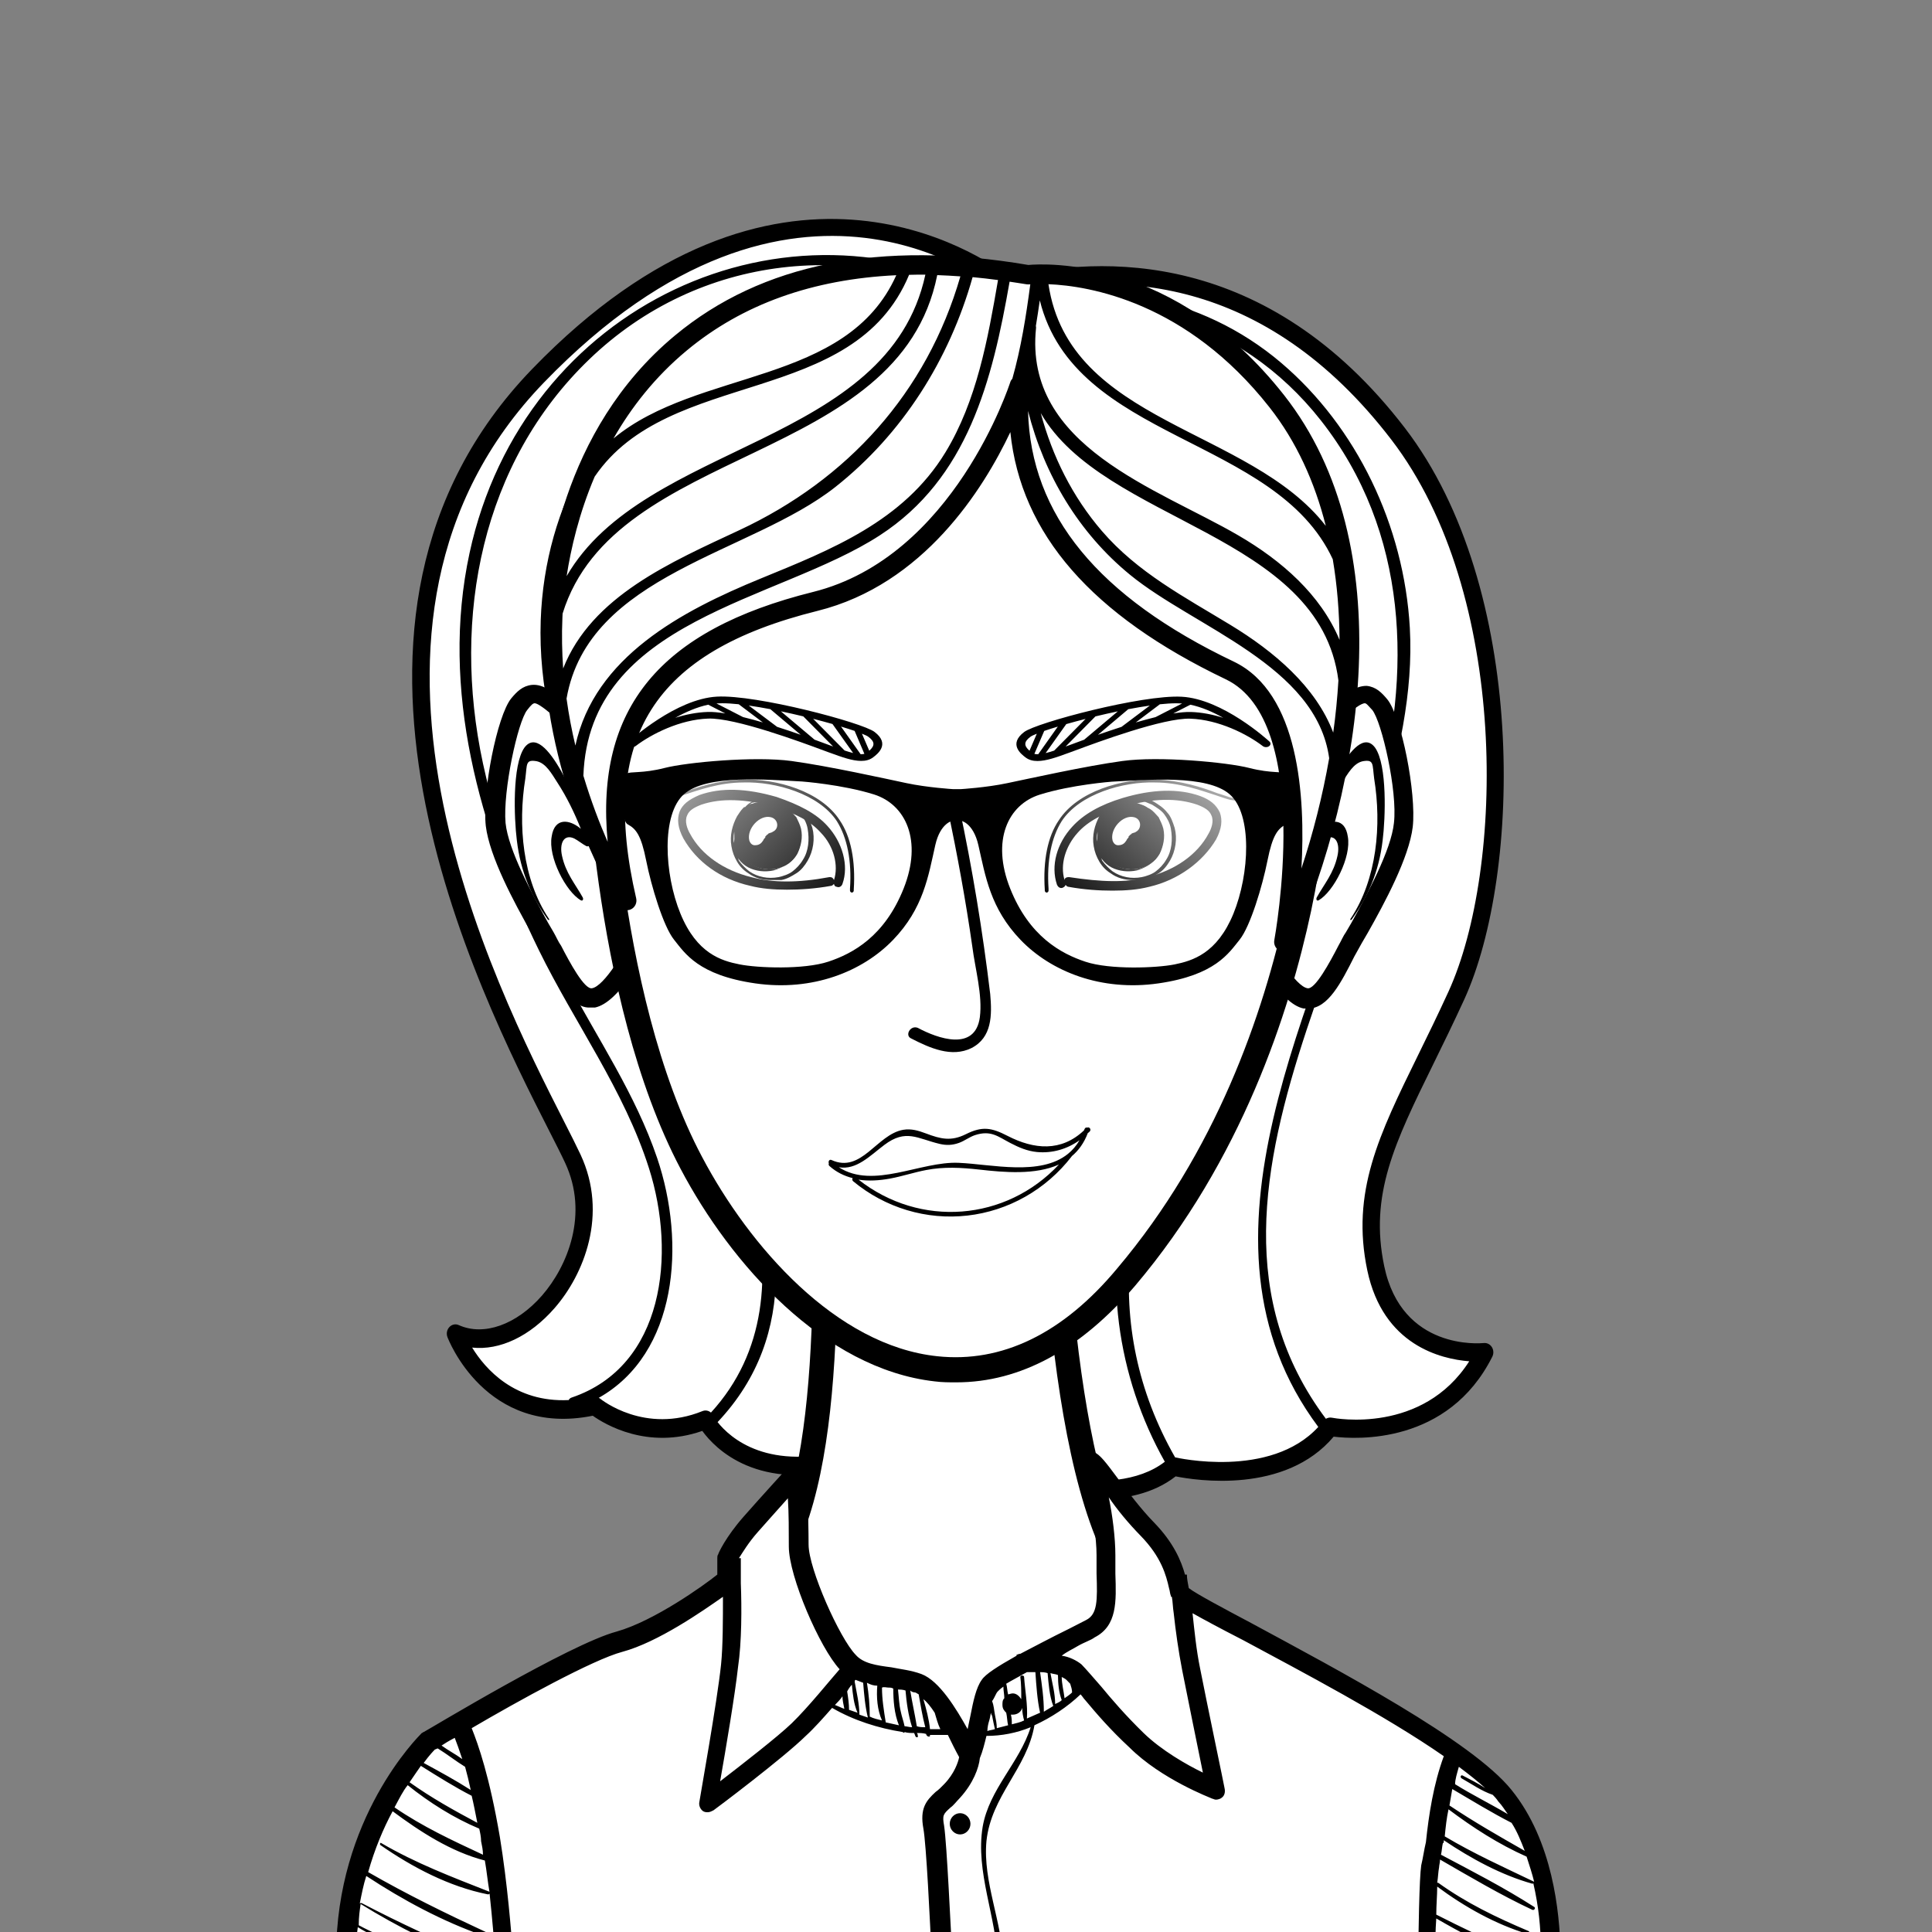 <svg width="600" height="600" viewBox="0 0 600 600" fill="none" xmlns="http://www.w3.org/2000/svg">
<rect x="0" y="0" width="600" height="600" fill="#808080" stroke="none"/>
<g clip-path="url('#clip0_160_98')">
<path d="M313.069 89.217C313.069 89.217 248.201 32.773 167.089 116.705C85.977 200.638 164.377 330.921 177.909 359.876C191.441 388.831 162.364 423.566 141.421 414.163C141.421 414.163 152.241 443.837 184.675 436.591C184.675 436.591 199.55 448.898 219.15 440.933C219.15 440.933 230.641 462.642 265.116 452.521C265.116 452.521 283.373 470.607 311.082 457.582C311.082 457.582 346.899 470.607 364.458 455.396C364.458 455.396 397.564 463.361 413.109 443.09C413.109 443.09 446.215 449.617 461.089 419.943C461.089 419.943 433.381 422.847 427.313 393.892C421.218 364.937 435.421 346.132 452.31 309.212C469.198 272.292 472.796 184.967 434.267 134.763C396.463 85.565 350.228 79.814 313.069 89.217Z" fill="white"></path>
<path d="M460.794 417.096C459.747 417.182 435.395 419.454 429.891 393.259C425.219 371.033 433.139 354.873 445.141 330.432C448.202 324.193 451.343 317.781 454.699 310.477C472.662 271.257 474.407 182.58 436.308 132.923C393.402 77.025 341.556 79.354 313.687 86.111C304.692 79.21 241.381 35.821 165.237 114.635C89.951 192.587 148.483 307.774 170.526 351.135C172.567 355.16 174.339 358.611 175.52 361.17C182.904 377.013 176.272 393.23 168.324 402.345C160.404 411.403 150.255 415.026 142.468 411.518C141.984 411.297 141.449 411.237 140.932 411.345C140.416 411.452 139.941 411.723 139.569 412.122C139.189 412.515 138.928 413.021 138.818 413.574C138.708 414.127 138.754 414.702 138.951 415.227C139.059 415.543 150.711 446.396 184.085 439.668C187.817 442.313 201.081 450.336 218.103 444.383C222.05 449.818 235.313 463.706 264.445 455.684C269.009 459.537 286.381 471.786 311.19 460.658C314.787 461.866 327.165 465.69 340.214 465.69C349.02 465.69 358.149 463.965 365.103 458.502C371.413 459.767 399.094 464.08 414.184 446.166C421.191 447.029 449.732 448.668 463.452 421.323C463.683 420.861 463.791 420.34 463.766 419.817C463.741 419.294 463.584 418.788 463.31 418.353C463.037 417.919 462.659 417.572 462.215 417.351C461.772 417.129 461.281 417.041 460.794 417.096ZM364.996 452.607H364.942C341.341 411.23 348.806 366.489 372.836 327.442C393.483 293.944 414.372 262.315 419.204 221.34C423.178 187.756 415.499 151.526 393.912 126.022C373.426 101.811 342.013 90.597 312.29 98.677C310.196 99.252 311.082 102.702 313.176 102.156C350.792 91.92 388.247 114.146 405.35 150.376C424.011 189.913 417.996 236.407 400.034 274.851C385.428 306.107 360.753 331.87 350.927 365.684C342.281 395.416 346.872 427.534 361.747 453.958C345.181 466.783 312.183 455.022 311.834 454.907C311.559 454.802 311.267 454.753 310.975 454.764C310.599 454.764 310.25 454.85 309.901 454.994C284.233 467.07 267.533 451.141 266.861 450.45C266.53 450.116 266.123 449.88 265.681 449.764C265.238 449.648 264.776 449.657 264.338 449.789C238.562 457.38 226.695 446.482 222.855 441.652C274.245 387.163 202.289 300.528 182.205 248.57C166.418 207.74 167.223 162.683 195.899 128.494C222.802 96.405 266.19 88.067 302.893 104.025C304.88 104.888 305.766 101.408 303.779 100.546C241.623 73.517 170.445 119.667 167.922 192.702C166.552 233.791 187.71 270.366 206.101 304.698C226.292 342.336 255.236 401.08 220.788 438.69C220.426 438.372 219.992 438.161 219.53 438.08C219.068 438 218.594 438.051 218.157 438.23C200.275 445.476 186.85 434.751 186.287 434.291C186.179 434.205 186.045 434.176 185.937 434.118C210.37 420.345 213.082 386.186 204.088 359.646C197.375 339.863 185.615 322.582 175.95 304.41C164.7 283.247 155.114 260.877 149.986 237.069C140.159 191.379 149.718 143.59 183.011 111.587C217.083 78.808 266.835 73.69 307.216 95.744C307.565 96.348 308.182 96.75 309.015 96.578C346.309 88.182 385.106 98.648 410.183 130.536C437.328 165.04 438.831 208.976 426.964 250.612C409.888 310.506 365.801 384.719 409.405 443.147C394.503 459.393 365.291 452.665 364.996 452.607ZM413.566 440.272C412.949 440.157 412.304 440.3 411.767 440.617C356.592 366.892 442.268 274.19 437.838 195.031C436.039 163.171 421.272 132.577 397.913 112.709C372.836 91.373 340.106 86.255 309.337 92.868L309.256 92.782C244.388 57.185 162.552 94.421 145.825 171.74C136.642 214.181 148.966 257.57 167.358 295.094C178.42 317.666 193.858 338.57 201.564 362.867C210.021 389.493 206.262 424.313 177.507 434.032C177.077 434.176 176.782 434.463 176.594 434.808C159.867 435.585 150.738 425.205 146.63 418.505C155.195 419.425 164.539 415.055 172.217 406.256C181.346 395.818 188.918 377.071 180.299 358.582C179.064 355.937 177.292 352.429 175.225 348.375C153.718 306.078 96.583 193.679 168.942 118.776C247.288 37.69 308.773 89.217 311.351 91.431C311.995 91.977 312.854 92.207 313.66 92.006C345.825 83.869 392.543 84.961 432.119 136.574C468.876 184.507 467.157 270.078 449.84 307.947C446.537 315.164 443.396 321.576 440.362 327.758C428.253 352.429 419.527 370.227 424.628 394.524C429.515 417.757 447.45 422.071 456.283 422.761C441.758 445.447 414.747 440.502 413.566 440.272Z" fill="black"></path>
<path d="M255.497 321C255.497 377.4 263.388 471.9 231.824 495C200.26 518.1 138.886 536.7 124.566 568.2C110.245 599.7 114.044 656.4 114.044 656.4H476.735C476.735 656.4 478.489 587.1 464.46 565.2C445.171 534.9 381.167 512.1 357.787 496.5C334.114 480.9 325.931 399.9 325.931 320.1L255.497 321Z" fill="white"></path>
<path d="M480.242 660.3H111.414L110.538 657.6C110.245 656.1 106.738 598.5 121.059 566.7C130.995 544.8 160.806 529.5 189.739 514.5C204.644 507 218.672 499.5 229.486 492C254.62 474 253.159 402.6 251.99 350.7C251.698 340.2 251.697 330.3 251.697 321.3V317.4L329.73 316.2V320.1C329.73 416.1 340.836 480.6 359.832 493.2C366.847 498 377.368 503.1 389.643 509.4C417.992 523.5 453.647 541.2 467.675 563.4C482.288 586.2 480.535 656.1 480.535 657L480.242 660.3ZM117.552 652.5H472.936C472.644 645.3 471.182 582.9 461.246 567.3C448.386 547.2 413.9 529.8 386.428 516.3C373.861 510 363.047 504.6 355.741 499.8C327.1 480.9 322.424 383.4 322.131 324L259.296 325.2C259.296 333 259.588 341.7 259.588 350.7C260.757 407.4 262.219 477.9 233.87 498.6C222.764 506.7 208.444 513.9 193.246 521.7C165.482 536.1 136.548 550.8 128.073 570C118.428 590.7 117.259 647.7 117.552 652.5Z" fill="black"></path>
<path d="M227.148 521.1C241.176 528 257.542 532.8 273.032 529.8C274.201 529.5 274.201 527.7 273.032 527.4C258.127 524.7 243.222 523.2 228.609 517.8C226.856 517.2 225.394 520.2 227.148 521.1ZM319.209 528.3C326.223 529.2 333.529 527.1 339.959 524.7C346.096 522.3 352.526 519.6 356.91 514.5C358.371 513 356.618 510.9 354.864 511.8C348.727 514.5 343.466 518.7 337.036 520.8C331.191 522.9 325.054 523.8 318.916 525.3C317.163 525.6 317.747 528 319.209 528.3Z" fill="black"></path>
<path d="M247.606 457.8C247.606 457.8 238.546 467.7 233.285 473.4C228.025 479.1 225.979 484.2 225.979 484.2V490.8C225.979 490.8 206.982 506.1 192.661 509.7C178.341 513.6 133.333 540.6 133.333 540.6C133.333 540.6 107.322 565.8 107.615 608.1C107.615 609.9 107.615 656.7 107.907 658.5H481.703C481.703 658.5 481.996 611.7 481.996 608.4C482.288 598.2 480.827 574.2 467.383 557.4C449.847 535.8 367.431 497.7 366.262 494.4C365.093 491.1 364.801 483.6 356.325 474.9C347.85 466.2 341.42 454.8 338.79 453.6C338.79 453.6 343.466 471.6 343.466 483C343.466 494.4 344.927 502.5 338.79 505.8C332.652 509.1 310.149 519.3 307.518 523.2C304.888 527.1 304.304 536.7 301.089 544.8C301.089 544.8 292.613 525.3 285.307 522.6C278 519.9 268.94 521.4 263.68 516C258.419 510.6 248.19 488.7 248.19 480C248.19 471.3 247.606 457.8 247.606 457.8Z" fill="white"></path>
<path d="M116.09 614.4C115.798 614.1 115.506 614.7 115.798 615C127.488 620.7 140.055 626.4 152.915 629.4C153.207 629.4 153.207 629.1 152.915 629.1C140.64 624 128.073 619.8 116.09 614.4ZM484.626 605.7C484.334 594 482.288 571.8 469.429 555.9C457.154 540.6 415.653 518.7 388.473 504C379.998 499.5 371.523 495 369.185 493.2C368.892 491.7 368.6 490.2 368.6 489H368.015C366.846 484.8 364.508 479.1 358.371 472.8C354.279 468.6 350.48 463.5 347.265 459.3C343.466 454.2 341.712 451.8 339.667 450.9C338.79 450.6 337.329 450.6 336.744 451.5C335.867 452.1 335.575 453.3 335.867 454.5C335.867 454.8 340.543 472.2 340.543 483V488.7C340.836 497.1 340.836 501.3 337.329 503.1L332.068 505.8C325.93 508.8 320.962 511.5 316.871 513.6C316.286 513.6 315.994 513.9 315.702 513.9V514.2C309.856 517.5 306.057 519.9 304.888 521.7C303.135 524.1 302.258 528.3 301.381 532.8C301.089 534.3 300.796 535.5 300.504 537C296.997 530.7 291.736 522 286.184 519.9C282.969 518.7 279.754 518.4 276.831 517.8C272.155 517.2 268.064 516.6 265.726 513.9C260.757 508.8 251.113 487.2 251.113 479.7C251.113 471 250.528 457.5 250.528 457.2C250.528 456 249.651 454.8 248.482 454.5C247.313 454.2 246.144 454.5 245.268 455.1C245.268 455.1 236.208 465 230.947 471C225.394 477.3 223.056 482.4 223.056 482.7C222.764 483 222.764 483.6 222.764 483.9V489C218.672 492.3 203.183 503.4 191.492 506.7C176.88 510.6 133.333 537 131.58 537.9C131.288 537.9 131.288 538.2 130.995 538.2C129.826 539.4 104.4 564.6 104.4 607.2C104.4 608.1 104.984 660.3 104.984 661.2H484.918V660.9C485.21 657.3 484.626 606.9 484.626 605.7ZM453.062 548.7C456.277 551.1 458.907 553.2 461.245 555.3C458.907 553.8 456.569 552.6 454.231 551.4C453.647 551.1 453.354 552 453.939 552.3C457.154 554.1 460.076 556.2 463.583 557.4C464.168 558 464.752 558.6 465.337 559.5C466.506 560.7 467.383 562.2 468.26 563.4C462.707 560.1 457.154 557.4 451.893 554.1C451.893 552.6 452.478 550.8 453.062 548.7ZM451.016 555.6C457.154 559.2 462.999 562.8 469.429 566.1C471.182 568.8 472.351 571.8 473.52 574.8C465.629 570.3 457.738 565.8 450.14 560.7C450.432 558.9 450.724 557.4 451.016 555.6ZM449.847 561.9C457.446 567.6 465.337 572.7 474.105 576.6C474.981 579.3 475.858 582 476.443 584.4C467.091 579.9 457.738 575.7 448.678 570.3C448.971 567.3 449.263 564.6 449.847 561.9ZM448.386 571.5C456.862 577.2 466.214 582.3 475.858 585C476.15 585 476.15 585 476.15 584.7C477.904 592.2 478.489 599.1 478.489 604.2V620.1C472.059 617.4 448.094 606.6 445.756 606C445.756 603 445.756 599.7 446.048 595.8C453.354 600 460.953 604.2 469.136 606.9C469.721 607.2 470.013 606.3 469.429 606C461.538 602.1 453.647 598.5 446.048 594.6C446.048 591.6 446.34 588.6 446.34 585.9C454.816 592.2 464.46 597.6 474.397 600.6C474.981 600.9 475.274 600 474.689 599.7C464.752 595.5 455.4 591 446.633 584.7H446.34C446.633 582.9 446.633 581.4 446.925 579.9C446.925 579.3 447.217 578.4 447.217 577.5C456.569 582.9 466.214 588.6 475.858 593.1C476.443 593.4 477.027 592.5 476.443 592.2C467.091 586.2 457.154 581.1 447.509 576C447.802 574.8 447.802 573.6 448.094 572.4C448.386 572.4 448.386 572.1 448.386 571.5ZM334.698 511.2C336.744 510 338.79 509.4 339.959 508.5C346.973 504.9 346.681 497.4 346.388 488.7V483C346.388 477.6 345.512 470.7 344.343 465C346.973 468.9 350.48 473.1 354.279 477C360.709 483.6 362.17 489.3 363.047 493.2C363.339 494.1 363.339 495 363.632 495.6C363.632 495.9 363.632 495.9 363.924 495.9C364.216 497.4 364.216 499.2 364.508 501C365.093 506.4 365.97 512.7 367.139 518.7C368.6 526.2 371.815 541.8 373.568 550.5C368.6 548.1 360.709 543.6 355.156 538.2C349.603 532.8 345.219 527.7 342.005 523.8C339.374 520.8 337.329 518.4 335.867 516.9C334.406 515.7 332.068 514.5 329.73 514.2C331.191 513 333.237 512.1 334.698 511.2ZM332.945 525.6C332.36 526.2 331.483 526.8 330.607 527.4C330.314 525 329.73 522.9 329.73 520.8C330.314 521.1 330.899 521.4 331.191 521.7L332.36 522.9C332.652 523.8 332.945 524.7 332.945 525.6ZM328.561 520.2C328.561 522.9 328.853 525.6 329.73 528C329.145 528.6 328.269 528.9 327.684 529.2C327.684 525.9 326.807 522.9 326.223 519.6C327.1 519.9 327.976 519.9 328.561 520.2ZM325.346 519.6C325.638 522.9 325.93 526.8 327.1 529.8C326.223 530.4 325.054 531 324.177 531.6C324.177 527.4 323.592 523.5 323.008 519.3C323.592 519.3 324.469 519.3 325.346 519.6ZM318.916 519.3H321.547C321.839 523.5 322.131 528 323.008 531.9C321.547 532.5 320.378 533.1 318.916 533.7C319.209 529.5 318.332 525 318.04 520.8C318.04 520.2 316.871 520.2 316.871 520.8C317.163 522.9 317.163 525.3 317.163 527.7C316.578 526.8 315.702 525.9 314.532 525.9C313.948 525.9 313.363 526.2 313.071 526.2C312.779 525 312.779 523.8 312.487 522.9C313.948 522 316.286 520.8 318.916 519.3ZM318.04 534.3C316.871 534.9 315.409 535.2 314.24 535.5C314.24 534.6 314.24 533.7 313.948 532.5H314.532C315.994 532.5 317.163 531.6 317.455 530.4C317.455 531.9 317.747 533.1 318.04 534.3ZM309.856 525.3C310.149 525 310.733 524.4 311.61 523.8C311.61 525 311.902 526.2 311.902 527.4C311.318 528 311.318 528.6 311.318 529.5C311.318 530.7 311.902 531.3 312.487 531.9C312.779 533.1 312.779 534.6 313.071 535.8L309.564 536.7C309.564 535.2 309.272 534 308.98 532.5C308.687 531 308.687 529.8 308.103 528.3C308.98 527.1 309.272 525.9 309.856 525.3ZM307.226 534.3C307.518 533.4 307.518 532.5 307.811 531.9C307.811 532.2 307.811 532.5 308.103 532.8C308.395 534.3 308.687 535.8 308.98 537C308.103 537.3 307.226 537.3 306.642 537.6C306.642 536.4 306.934 535.2 307.226 534.3ZM290.275 531.9C290.86 533.7 291.152 535.2 292.029 537H288.814C288.522 534 287.645 530.7 286.768 527.7C287.937 528.6 289.106 530.1 290.275 531.9ZM284.138 525.6C284.43 525.6 284.722 525.9 285.307 526.2C285.891 529.5 286.476 533.1 287.353 536.4C286.476 536.4 285.599 536.4 284.722 536.1C284.138 532.5 283.261 528.6 282.677 525C282.969 525.3 283.553 525.6 284.138 525.6ZM281.215 525C281.507 528.6 282.092 532.8 283.261 536.4C282.384 536.4 281.507 536.1 280.923 536.1C280.631 534.6 280.046 533.1 279.754 531.6C279.169 529.2 279.169 527.1 278.877 524.7C279.462 524.7 280.338 524.7 281.215 525ZM275.955 524.1C276.539 524.1 276.831 524.1 277.416 524.4C277.416 528 277.708 532.2 279.169 535.8C277.708 535.5 276.539 535.2 275.078 534.9C274.493 531.3 273.909 527.7 273.909 524.1C274.493 523.8 275.37 524.1 275.955 524.1ZM272.448 523.5C272.155 527.1 272.448 531 273.909 534.3C272.74 534 271.279 533.7 270.109 533.1C270.109 529.5 269.817 526.2 269.233 522.6C270.402 523.2 271.279 523.5 272.448 523.5ZM265.726 521.7C266.602 522 267.187 522.3 268.064 522.6C268.356 526.2 268.648 529.8 269.525 533.4L266.895 532.5C266.895 529.2 266.018 525.6 265.433 522.3C265.433 521.7 265.726 521.7 265.726 521.7ZM264.557 523.2C264.849 526.2 265.141 529.2 266.31 531.9L263.68 531C263.68 529.2 263.388 527.1 263.095 525.3C263.388 524.7 263.972 523.8 264.557 523.2ZM262.219 530.7C261.342 530.4 260.173 529.8 259.296 529.5C260.173 528.6 261.05 527.7 261.634 526.8C261.634 528 261.926 529.2 262.219 530.7ZM230.07 491.7V483.9H229.486C230.655 482.1 232.408 479.1 235.331 475.8C237.961 472.8 241.761 468.6 244.683 465.3C244.975 469.8 244.975 475.8 244.975 480.3C244.975 489.6 254.62 511.8 260.757 518.4C257.835 521.7 251.113 530.1 245.852 535.2C241.468 539.4 230.655 547.8 223.641 553.2C225.394 543.3 228.317 525.9 229.194 517.8C230.363 510 230.363 499.2 230.07 491.7ZM141.224 539.7C141.809 541.2 142.686 543.6 143.562 546.3C141.517 544.8 139.178 543.6 137.133 542.1C138.009 541.5 139.471 540.6 141.224 539.7ZM135.087 543.3C135.379 543.3 135.671 543 135.964 543C138.886 544.8 141.517 546.9 144.439 548.7C145.024 550.8 145.608 553.2 146.193 555.9C141.517 552.9 136.548 550.2 131.58 547.5C133.333 545.1 134.502 543.9 135.087 543.3ZM130.703 548.4C135.964 551.7 141.224 555 146.485 557.7C147.069 560.1 147.654 563.1 148.238 566.1C140.932 562.2 133.918 558.3 127.196 553.5C128.657 551.4 129.826 549.6 130.703 548.4ZM126.611 554.4C133.333 559.8 140.932 564.6 148.823 567.9C149.115 569.1 149.407 570.6 149.407 571.8C149.7 573.3 149.992 574.5 149.992 576C140.347 571.5 131.288 567.3 122.52 561.3C123.981 558.6 125.15 556.2 126.611 554.4ZM111.999 591.3C123.689 598.5 135.671 604.5 148.238 609C148.823 609.3 149.115 608.4 148.531 608.1C136.256 602.7 124.273 597.3 112.291 591C111.999 591 111.706 591 111.706 591.3C112.291 588.3 112.875 585.3 113.752 582.6C125.15 590.1 137.425 596.7 150.284 601.2C150.869 601.5 151.161 600.3 150.869 600C138.594 594.3 126.319 588.3 114.337 581.4C116.382 574.2 119.013 567.9 121.935 562.5C130.411 568.8 140.055 575.1 150.576 577.8C151.161 581.1 151.453 584.4 152.038 587.7C152.038 587.7 152.038 587.4 151.745 587.4C140.347 582.9 129.242 578.7 118.428 572.4C118.136 572.1 117.844 572.7 118.136 573C128.073 579.9 139.471 585.9 151.453 588.3C151.746 588.3 152.038 588.3 152.038 588C152.915 596.1 153.499 603.3 153.791 608.1V615.9C143.855 612 119.597 602.4 111.414 597.9C111.414 595.2 111.706 593.4 111.999 591.3ZM111.122 598.5C118.136 603 143.27 613.2 153.499 616.2V620.1C140.347 616.8 114.629 605.1 110.537 603.6C110.83 601.8 110.83 600.3 111.122 598.5ZM110.537 655.8V648.6C115.506 651.6 120.766 654.3 126.319 655.8H110.537ZM129.826 655.8C123.397 653.1 116.675 650.7 110.537 647.4V640.8C120.182 647.1 130.995 652.8 142.101 655.2C142.393 655.2 142.686 654.6 142.393 654.6C131.58 649.8 120.766 645.6 110.537 639.9V634.5C120.766 641.4 131.872 647.4 143.562 650.4C143.855 650.4 144.147 650.1 143.562 649.8C132.164 645 121.059 640.2 110.245 633.6V627.6C122.812 635.4 136.256 642.6 150.284 647.1C150.576 647.1 150.869 646.8 150.576 646.8C137.133 640.2 123.689 633.9 110.537 626.7V618.9C122.228 627 136.84 632.7 150.284 637.2C150.576 637.2 150.576 636.9 150.576 636.9C137.425 630.3 123.689 625.2 110.83 618V605.7C113.752 607.2 140.055 618.6 153.791 621.6V656.1L129.826 655.8ZM159.344 655.8V607.5C158.76 599.7 157.591 585 155.253 570.6C152.038 551.7 148.531 541.8 146.485 536.7C160.805 528.3 184.186 515.4 193.246 513C204.352 510 218.088 500.4 224.517 495.9C224.517 502.8 224.517 511.2 223.933 516.9C222.764 528.3 217.211 559.2 217.211 559.5C216.919 560.7 217.503 561.9 218.38 562.5C218.965 562.8 219.257 562.8 219.841 562.8C220.426 562.8 221.01 562.5 221.595 562.2C222.472 561.6 243.222 546 250.236 539.1C252.866 536.7 255.789 533.4 258.419 530.4C265.141 534.3 272.74 536.7 280.338 537.9C280.631 538.2 280.923 538.2 280.923 537.9C281.8 538.2 282.969 538.2 283.846 538.2C284.138 538.5 284.138 539.1 284.43 539.4C284.722 539.7 285.307 539.4 285.015 539.1C285.015 538.8 285.015 538.5 284.722 538.2C285.599 538.2 286.768 538.2 287.645 538.5C287.645 538.8 287.645 538.8 287.937 539.1C288.229 539.4 288.814 539.4 288.814 539.1V538.8H294.367C295.536 541.2 296.705 543.6 297.874 545.7C297.582 547.2 296.413 550.8 293.198 554.1C292.321 555 291.444 555.9 290.567 556.5C287.645 559.2 285.599 561.6 286.768 567.9C287.645 572.7 288.814 595.8 289.398 609.6C289.398 609.9 294.075 648.6 294.659 655.5L159.344 655.8ZM309.564 655.8H300.796C300.796 655.2 295.828 609.6 295.828 609C295.244 599.1 294.075 572.7 293.198 567C292.613 563.7 292.906 563.4 295.244 561.3C296.12 560.7 296.997 559.5 298.166 558.3C302.258 553.8 304.011 549 304.303 546C305.18 543.9 305.765 541.5 306.349 539.1C311.025 539.1 315.702 538.2 320.085 536.4C316.578 547.5 307.226 555.6 305.18 567.3C302.842 581.4 309.564 595.5 309.856 609.6C309.564 609.9 309.564 655.2 309.564 655.8ZM441.372 579.3C440.203 587.1 440.203 642 440.203 655.8H311.61V609.9C311.318 597 305.18 584.4 306.349 571.8C307.811 557.7 318.916 549.3 321.254 535.8C326.515 533.4 331.483 530.1 335.575 526.2C336.16 526.8 336.452 527.4 337.036 528C340.543 532.2 344.927 537.3 350.772 542.7C360.709 552.6 375.906 558.3 376.491 558.6C376.783 558.6 377.075 558.9 377.66 558.9C378.244 558.9 379.121 558.6 379.413 558.3C380.29 557.7 380.583 556.5 380.29 555.3C380.29 555 374.737 528.6 372.692 518.1C371.523 512.4 370.938 506.4 370.354 501C373.568 502.8 378.537 505.5 386.135 509.4C403.963 519 430.266 532.8 448.386 545.4C445.171 554.1 443.71 563.7 442.833 572.1C442.249 574.5 441.956 576.9 441.372 579.3ZM446.048 647.4C451.601 650.4 457.738 653.4 463.876 655.8H446.048V647.4ZM468.552 655.8C461.245 652.5 453.354 650.1 446.048 646.5V637.2C453.062 640.8 460.661 644.1 468.26 645.9C468.552 645.9 468.552 645.6 468.26 645.6C460.661 642.6 453.062 639.9 445.756 636.3V628.2C455.693 633.3 466.214 638.1 477.027 641.1C477.319 641.1 477.612 640.8 477.319 640.5C466.798 635.7 456.277 631.5 445.756 627V617.7C455.693 623.4 466.214 628.5 476.735 632.1C477.027 632.1 477.319 631.8 477.027 631.5C466.798 626.1 455.985 621.3 445.756 616.2V607.5C447.217 608.1 471.767 618.6 478.489 621.3V655.5L468.552 655.8ZM301.381 566.4C301.381 564.6 299.92 563.1 298.166 563.1C296.413 563.1 294.951 564.6 294.951 566.4C294.951 568.2 296.413 569.7 298.166 569.7C299.92 569.7 301.381 568.2 301.381 566.4ZM300.796 600.3C299.043 600.3 297.582 601.8 297.582 603.6C297.582 605.4 299.043 606.9 300.796 606.9C302.55 606.9 304.011 605.4 304.011 603.6C304.011 601.8 302.55 600.3 300.796 600.3Z" fill="black"></path>
<path d="M192.077 241.5C191.492 240.6 182.433 228.6 174.834 221.4C167.235 214.2 164.897 214.2 161.39 218.7C157.591 223.2 152.915 246 154.084 255.9C155.253 266.1 164.605 282 169.281 291C174.249 300 178.925 311.1 184.186 309.9C189.739 308.7 197.045 296.1 200.845 286.8C204.352 277.5 202.598 254.1 192.077 241.5Z" fill="white"></path>
<path d="M168.989 296.7C168.112 295.2 167.527 293.7 166.651 292.5L164.897 289.5C159.636 280.2 152.038 266.1 150.869 256.5C149.7 246 154.376 222.3 158.76 216.9C160.513 214.8 162.267 213 165.189 212.7C168.696 212.4 171.911 214.8 176.587 219.3C181.263 223.5 186.816 230.1 193.538 238.8L194.123 239.7C205.521 253.5 207.274 278.1 203.475 288C200.26 297 192.077 311.4 184.771 312.9H183.309C177.464 313.2 173.373 305.1 168.989 296.7ZM190.031 243.3C190.031 243.3 189.739 243 189.447 242.4C183.017 234 177.464 227.4 173.08 223.5C169.573 220.2 166.943 218.4 166.066 218.4C165.482 218.4 164.897 219 163.728 220.5C160.806 224.1 156.129 245.7 157.006 255.6C157.883 264 165.189 277.5 170.158 286.5L171.911 289.5C172.788 291 173.373 292.5 174.249 293.7C176.88 298.8 181.556 307.5 183.894 306.9C187.401 306.3 194.415 295.8 198.214 285.6C201.429 277.2 199.383 255 190.031 243.3Z" fill="black"></path>
<path d="M160.513 261C159.637 254.1 159.052 237.6 162.851 232.2C169.281 223.5 180.387 251.4 183.017 260.1C183.017 260.4 183.309 260.7 183.309 261C183.894 261.9 183.017 263.1 182.14 262.8C180.971 262.2 179.51 261 178.341 260.4C175.126 258.9 173.665 261.9 174.542 265.8C175.711 271.2 178.633 274.5 180.971 278.7C181.264 279.3 180.971 279.9 180.387 279.6C175.711 276.9 170.158 266.1 171.327 259.8C172.204 253.8 176.88 254.4 180.387 257.4C178.341 252.3 176.003 247.5 173.08 243C171.327 240.3 169.573 237 166.651 236.4C163.144 235.8 163.728 237.3 163.144 241.8C160.806 256.2 162.267 273 170.45 285.3C170.742 285.6 170.45 285.9 170.158 285.6C165.189 278.7 161.682 270.9 160.513 261Z" fill="black"></path>
<path d="M397.826 241.5C398.41 240.6 407.47 228.6 415.069 221.4C422.668 214.2 425.006 214.2 428.513 218.7C432.02 223.2 436.988 246 435.819 255.9C434.65 266.1 425.298 282 420.622 291C415.653 300 410.977 311.1 405.717 309.9C400.456 308.7 392.857 296.1 389.058 286.8C385.551 277.5 387.304 254.1 397.826 241.5Z" fill="white"></path>
<path d="M406.301 313.2H404.84C397.533 311.7 389.643 297 386.135 288.3C382.336 278.1 384.09 253.8 395.488 240L396.072 239.1C402.794 230.4 408.347 223.8 413.023 219.6C417.699 215.4 420.914 213 424.421 213C427.344 213.3 429.097 215.1 430.851 217.2C435.235 222.6 439.911 246.3 438.742 256.8C437.573 266.4 429.974 280.5 424.713 289.8L422.96 292.8C422.083 294.3 421.499 295.5 420.622 297C416.53 305.1 412.439 313.2 406.301 313.2ZM399.872 243.3C390.519 255 388.474 276.9 391.688 285.6C395.488 295.8 402.502 306.3 406.009 306.9C408.347 307.5 413.023 298.8 415.653 293.7C416.53 292.2 417.115 290.7 417.991 289.5L419.745 286.5C424.713 277.5 432.02 264 432.897 255.6C434.066 245.7 429.097 224.1 426.175 220.5C425.006 219.3 424.421 218.4 423.837 218.4C422.96 218.4 420.329 219.9 416.822 223.5C412.439 227.7 407.178 234 400.456 242.4C400.456 243 400.164 243.3 399.872 243.3Z" fill="black"></path>
<path d="M429.39 261C430.266 254.1 430.851 237.6 427.052 232.2C420.622 223.5 409.516 251.4 406.886 260.1C406.886 260.4 406.594 260.7 406.594 261C406.009 261.9 406.886 263.1 407.763 262.8C408.932 262.2 410.393 261 411.562 260.4C414.777 258.9 416.238 261.9 415.361 265.8C414.192 271.2 411.27 274.5 408.932 278.7C408.639 279.3 408.932 279.9 409.516 279.6C414.192 276.9 419.745 266.1 418.576 259.8C417.699 253.8 413.023 254.4 409.516 257.4C411.562 252.3 413.9 247.5 416.823 243C418.576 240.3 420.33 237 423.252 236.4C426.759 235.8 426.175 237.3 426.759 241.8C429.097 256.2 427.636 273 419.453 285.3C419.161 285.6 419.453 285.9 419.745 285.6C424.713 278.7 428.221 270.9 429.39 261Z" fill="black"></path>
<path d="M406.593 174.6C400.748 142.2 367.723 92.4 297.874 92.4C228.024 92.4 204.644 130.5 194.123 159C185.355 183.3 185.355 222.9 185.355 222.9C185.355 222.9 186.524 308.1 214.581 361.2C241.761 412.2 299.043 456.6 349.603 396.6C412.438 322.2 409.808 223.2 409.808 223.2C409.808 223.2 410.685 197.7 406.593 174.6Z" fill="white"></path>
<path d="M296.997 429.3C294.659 429.3 292.613 429.3 290.275 429C255.789 425.1 226.855 392.4 211.366 363C183.309 309.9 181.556 226.5 181.556 222.9C181.556 221.1 181.556 182.1 190.616 157.5C207.567 111 242.637 88.5 297.874 88.5C329.73 88.5 357.786 98.7 378.829 118.5C394.903 133.5 406.886 154.2 410.393 174C414.484 196.8 413.9 221.1 413.9 223.2C413.9 225.3 414.192 249.6 407.178 282.9C400.456 314.4 385.551 360.3 352.526 399.3C335.575 419.1 316.871 429.3 296.997 429.3ZM297.874 96.3C246.144 96.3 213.412 117.3 197.63 160.2C189.154 183.6 189.154 222.6 189.154 222.9C189.154 223.8 190.616 307.8 218.088 359.4C232.701 387 259.588 417.9 291.152 421.2C311.025 423.3 330.022 414.3 346.973 393.9C408.055 321.6 406.301 224.1 406.301 222.9C406.301 222.6 406.886 197.7 402.794 175.2C399.579 157.2 388.766 138 373.568 124.2C354.279 105.9 327.976 96.3 297.874 96.3Z" fill="black"></path>
<path d="M338.423 351.385C338.997 350.768 338.302 349.871 337.692 350.184C337.376 350.099 336.988 350.189 336.841 350.599C336.769 350.774 336.7 350.919 336.63 351.064C329.536 357.757 321.15 357.008 312.88 352.747C307.941 350.193 305.047 349.695 299.993 352.216C295.365 354.53 292.142 353.735 287.524 351.988C285.185 351.112 283.006 350.46 280.514 350.866C272.259 352.293 267.565 364.531 258.212 360.245C257.56 359.953 257.15 360.734 257.403 361.265C257.293 361.557 257.327 361.891 257.603 362.123C259.773 364.069 262.237 365.225 264.797 365.878C264.629 366.166 264.627 366.587 264.959 366.853C269.896 370.944 275.573 373.992 281.663 375.82C287.753 377.648 294.135 378.221 300.442 377.506C306.748 376.791 312.855 374.801 318.409 371.652C323.963 368.503 328.854 364.256 332.802 359.157C332.834 359.13 332.807 359.098 332.807 359.098C334.931 357.339 336.661 354.978 337.83 351.88C338.045 351.747 338.262 351.583 338.423 351.385ZM274.623 355.578C281.363 350.481 284.94 353.621 291.795 355.242C293.956 355.743 295.749 355.674 297.827 354.934C299.543 354.317 301.04 353.111 302.784 352.526C307.771 350.902 309.959 352.999 313.797 354.986C316.449 356.368 319.034 357.474 322.002 357.767C326.804 358.235 331.421 356.852 335.259 354.115C334.251 355.841 333.032 357.25 331.661 358.346C323.052 365.311 308.001 361.571 297.746 361.126C285.886 360.585 271.272 369.456 260.506 362.502C265.978 363.413 270.118 358.985 274.623 355.578ZM266.638 366.354C269.767 366.84 273.066 366.618 276.334 366.032C280.138 365.338 283.807 364.092 287.613 363.368C293.115 362.297 298.544 362.603 304.068 363.217C311.886 364.103 321.554 364.953 328.865 361.646C312.398 379.247 285.799 381.399 266.638 366.354Z" fill="black"></path>
<path d="M239.423 248.4C245.852 248.4 250.821 253.5 250.821 260.1C250.821 266.7 245.56 271.8 239.423 271.8C233.285 271.8 227.732 266.4 227.732 260.1C227.732 253.8 232.993 248.4 239.423 248.4Z" fill="black"></path>
<path d="M229.486 253.8C228.317 256.5 228.317 259.8 229.194 262.5C230.07 265.2 231.532 267.6 233.87 268.8C236.208 270 239.13 270.3 241.468 269.7C244.099 269.1 246.145 267.6 247.606 265.2C248.775 262.8 249.359 260.1 248.775 257.4C248.483 256.2 247.898 255 247.314 253.8C246.437 252.9 245.56 251.7 244.391 251.1C243.222 250.5 242.053 249.9 240.592 249.6C239.423 249.3 237.961 249.3 236.5 249.3C236.208 249.3 235.916 249.3 235.331 249.6C235.039 249.6 234.747 249.9 234.454 249.9L232.701 250.8C231.239 251.7 230.363 252.9 229.486 253.8C230.07 252.6 230.947 251.4 232.116 250.2C232.701 249.6 233.285 249.3 234.162 249C234.454 248.7 234.747 248.7 235.331 248.7C235.916 248.7 235.916 248.4 236.5 248.4C237.961 248.1 239.715 247.8 241.176 248.1C242.638 248.4 244.099 248.7 245.56 249.6C247.021 250.2 248.483 251.4 249.359 252.6C250.528 253.8 251.113 255.6 251.697 257.1C252.574 260.4 251.99 264 250.236 267C249.359 268.5 248.19 269.7 246.729 270.6C245.268 271.5 243.807 272.4 242.053 272.7C238.838 273.3 235.331 273 232.701 270.9C231.239 270 230.07 268.8 229.194 267.3C228.317 265.8 227.732 264.3 227.44 262.8C227.148 259.8 227.732 256.5 229.486 253.8Z" fill="white"></path>
<path d="M239.423 273.3C236.792 273.3 234.454 272.7 232.409 271.2C230.947 270.3 229.778 269.1 228.901 267.6C228.025 266.1 227.44 264.6 227.148 262.8C226.563 259.5 227.44 256.2 228.901 253.5C229.486 252.6 230.07 251.7 230.655 251.1L231.24 250.5V250.8L231.824 250.2C232.409 249.6 232.993 249.3 233.87 248.7C234.162 248.4 234.454 248.4 235.039 248.1C235.331 248.1 235.916 247.8 236.208 247.8C237.961 247.2 239.423 247.2 241.176 247.5C242.93 247.8 244.391 248.1 245.852 249C247.314 249.9 248.775 250.8 249.944 252.3C251.113 253.5 251.697 255.3 252.282 257.1C253.159 260.4 252.574 264.3 250.821 267.3C249.944 268.8 248.775 270.3 247.314 271.2C245.852 272.1 244.391 273 242.638 273.3H239.423ZM228.025 258.3C227.732 259.8 227.732 261.3 228.025 262.8C228.317 264.3 228.901 265.8 229.486 267.3C230.363 268.5 231.532 269.7 232.701 270.6C235.331 272.4 238.546 273 241.761 272.4C243.222 272.1 244.976 271.5 246.145 270.6C247.314 269.7 248.483 268.5 249.359 267C251.113 264.3 251.405 260.7 250.821 257.4C250.528 255.6 249.652 254.1 248.775 252.9C247.898 251.7 246.437 250.8 244.976 249.9C243.514 249.3 242.345 248.7 240.592 248.4C239.13 248.1 237.669 248.4 235.916 248.7C235.623 248.7 235.331 249 234.747 249C234.454 249 234.162 249.3 233.578 249.3C232.993 249.6 232.701 249.9 232.116 250.2C232.701 249.9 232.993 249.6 233.578 249.6C233.87 249.6 234.162 249.3 234.747 249.3C235.039 249.3 235.331 249.3 235.916 249C237.669 248.7 238.838 249 240.007 249.3C241.761 249.9 242.93 250.2 243.807 251.1C244.976 251.7 246.145 252.9 246.729 253.8C247.606 255 247.898 256.2 248.19 257.4C248.775 260.1 248.19 263.1 246.729 265.5C245.56 267.9 243.222 269.4 240.299 270.3C237.669 270.9 234.747 270.6 232.409 269.4C230.07 268.2 228.317 265.8 227.44 262.8C228.317 261.3 228.025 259.8 228.025 258.3ZM229.778 254.4C228.901 257.1 228.609 259.8 229.486 262.5C230.363 265.2 231.824 267.6 234.162 268.8C236.5 270 239.13 270.3 241.468 269.7C243.807 269.1 246.145 267.6 247.314 265.5C248.483 263.4 249.067 260.7 248.483 258C248.19 256.8 247.898 255.6 247.021 254.7C246.437 253.8 245.268 252.9 244.391 252.3C243.514 251.7 242.345 251.1 240.592 250.8C239.423 250.5 238.254 250.5 236.792 250.5C236.5 250.5 236.208 250.5 235.916 250.8C235.623 250.8 235.331 251.1 235.039 251.1L233.285 252C231.824 252 230.655 252.9 229.778 254.4Z" fill="black"></path>
<path d="M239.423 253.8C235.916 252.9 231.824 257.4 232.701 261C232.993 261.9 233.578 262.5 234.455 262.5C235.331 262.5 236.208 262.2 236.793 261.3C237.085 261 237.085 260.7 237.377 260.4L237.669 260.1V259.8L237.962 259.5L238.254 259.2C238.254 259.2 238.838 258.9 238.546 258.9C239.131 258.6 239.715 258.6 240.007 258.3C242.053 257.4 241.761 254.4 239.423 253.8Z" fill="white"></path>
<path d="M239.423 223.2C219.257 223.2 202.891 240 202.891 260.7C202.891 281.4 219.257 298.2 239.423 298.2C259.588 298.2 275.955 281.4 275.955 260.7C275.955 240 259.588 223.2 239.423 223.2ZM260.173 274.2C260.173 274.2 248.775 275.4 244.391 275.4C232.409 275.4 223.641 270 223.641 270C223.641 270 201.722 254.1 216.919 248.7C231.532 243.6 249.652 251.1 255.497 257.4C261.634 263.7 260.173 274.2 260.173 274.2Z" fill="white"></path>
<path d="M211.074 252C210.197 254.4 210.489 257.1 212.243 260.4C216.334 267.6 223.641 273 232.993 275.1C236.5 276 240.299 276.3 244.391 276.3C248.482 276.3 253.159 276 258.127 275.1C258.419 275.1 258.711 274.8 259.004 274.5C259.004 274.8 259.296 275.4 259.881 275.4C260.465 275.7 261.342 275.4 261.634 274.5C263.68 268.8 261.634 261.6 256.958 256.5C253.451 252.6 248.19 249.9 241.176 247.5C231.824 244.8 223.933 244.5 217.211 246.9C213.704 248.4 211.95 249.9 211.074 252ZM213.412 253.2C213.996 251.7 215.457 250.8 217.796 249.9C223.933 247.8 231.532 248.1 240.299 250.5C247.021 252.6 251.697 255 254.912 258.6C259.004 262.8 260.465 268.8 259.004 273.3C258.711 272.7 258.419 272.4 257.835 272.4H257.542C247.898 274.2 240.007 274.2 233.285 272.4C224.81 270.3 217.796 265.5 214.288 258.9C213.412 257.4 212.535 255 213.412 253.2ZM199.091 244.2C199.383 244.2 199.676 244.5 199.676 244.8C199.676 245.7 199.968 246.3 200.552 246.9C201.721 247.8 204.352 248.1 206.982 247.8C208.151 247.5 209.612 246.9 211.658 246.3C216.334 244.5 222.764 242.4 230.655 242.1C241.176 241.8 254.912 245.7 260.757 254.7C264.264 259.8 265.726 267.3 265.141 276.3V276.6C265.141 276.9 264.849 277.2 264.557 277.2C264.264 277.2 263.972 276.9 263.972 276.6V276C264.557 267.3 263.095 260.1 259.881 255C254.328 246.6 240.884 242.7 230.947 243C223.348 243 216.919 245.4 212.243 246.9C210.489 247.5 208.736 248.1 207.567 248.4C204.352 249.6 201.429 249 199.968 247.8C199.091 247.2 198.507 246 198.507 244.8C198.507 244.5 198.799 244.2 199.091 244.2Z" fill="black"></path>
<path d="M351.941 248.4C358.371 248.4 363.339 253.5 363.339 260.1C363.339 266.7 358.079 271.8 351.941 271.8C345.804 271.8 340.543 266.7 340.543 260.1C340.543 253.5 345.804 248.4 351.941 248.4Z" fill="black"></path>
<path d="M342.005 253.8C340.836 256.5 340.836 259.8 341.713 262.5C342.589 265.2 344.051 267.6 346.389 268.8C348.727 270 351.649 270.3 353.987 269.7C356.618 269.1 358.664 267.6 360.125 265.2C361.294 262.8 361.878 260.1 361.294 257.4C361.002 256.2 360.417 255 359.833 253.8C358.956 252.9 358.079 251.7 356.91 251.1C355.741 250.5 354.572 249.9 353.111 249.6C351.942 249.3 350.48 249.3 349.019 249.3C348.727 249.3 348.435 249.3 347.85 249.6C347.558 249.6 347.265 249.9 346.973 249.9L345.22 250.8C344.051 251.7 342.882 252.9 342.005 253.8C342.589 252.6 343.466 251.4 344.635 250.2C345.22 249.6 345.804 249.3 346.681 249C346.973 248.7 347.265 248.7 347.85 248.7C348.435 248.7 348.435 248.4 349.019 248.4C350.48 248.1 352.234 247.8 353.695 248.1C355.156 248.4 356.618 248.7 358.079 249.6C359.54 250.2 361.002 251.4 361.878 252.6C363.047 253.8 363.632 255.6 364.216 257.1C365.093 260.4 364.509 264 362.755 267C361.878 268.5 360.709 269.7 359.248 270.6C357.787 271.5 356.325 272.4 354.572 272.7C351.357 273.3 347.85 273 345.22 270.9C343.758 270 342.589 268.8 341.713 267.3C340.836 265.8 340.251 264.3 339.959 262.8C339.667 259.8 340.544 256.5 342.005 253.8Z" fill="white"></path>
<path d="M351.942 273.3C349.311 273.3 346.973 272.7 344.927 271.2C343.466 270.3 342.297 269.1 341.42 267.6C340.543 266.1 339.959 264.6 339.667 262.8C339.082 259.5 339.959 256.2 341.42 253.5C342.005 252.6 342.589 251.7 343.174 251.1L343.758 250.5V250.8L344.343 250.2C344.927 249.6 345.512 249.3 346.389 248.7C346.681 248.4 346.973 248.4 347.558 248.1C347.85 248.1 348.434 247.8 348.727 247.8C350.48 247.2 351.942 247.2 353.695 247.5C355.449 247.8 356.91 248.1 358.371 249C359.832 249.9 361.294 250.8 362.463 252.3C363.632 253.5 364.216 255.3 364.801 257.1C365.678 260.4 365.093 264.3 363.34 267.3C362.463 268.8 361.294 270.3 359.832 271.2C358.371 272.1 356.91 273 355.156 273.3H351.942ZM340.836 258.3C340.543 259.8 340.543 261.3 340.836 262.8C341.128 264.3 341.713 265.8 342.297 267.3C343.174 268.5 344.343 269.7 345.512 270.6C348.142 272.4 351.357 273 354.572 272.4C356.033 272.1 357.787 271.5 358.956 270.6C360.125 269.7 361.294 268.5 362.17 267C363.924 264.3 364.216 260.7 363.632 257.4C363.34 255.6 362.463 254.1 361.586 252.9C360.709 251.7 359.248 250.8 357.787 249.9C356.325 249.3 355.156 248.7 353.403 248.4C351.942 248.1 350.48 248.4 348.727 248.7C348.434 248.7 348.142 249 347.558 249C347.265 249 346.973 249.3 346.389 249.3C345.804 249.6 345.512 249.9 344.927 250.2C345.512 249.9 345.804 249.6 346.389 249.6C346.681 249.6 346.973 249.3 347.558 249.3C347.85 249.3 348.142 249.3 348.727 249C350.48 248.7 351.649 249 352.818 249.3C354.572 249.9 355.741 250.2 356.618 251.1C357.787 251.7 358.956 252.9 359.54 253.8C360.417 255 360.709 256.2 361.001 257.4C361.586 260.1 361.001 263.1 359.54 265.5C358.371 267.9 356.033 269.4 353.111 270.3C350.48 270.9 347.558 270.6 345.22 269.4C342.882 268.2 341.128 265.8 340.251 262.8C340.836 261.3 340.836 259.8 340.836 258.3ZM342.297 254.4C341.42 257.1 341.128 259.8 342.005 262.5C342.882 265.2 344.343 267.6 346.681 268.8C349.019 270 351.649 270.3 353.987 269.7C356.325 269.1 358.663 267.6 359.832 265.5C361.001 263.4 361.586 260.7 361.001 258C360.709 256.8 360.417 255.6 359.54 254.7C358.956 253.8 357.787 252.9 356.91 252.3C356.033 251.7 354.864 251.1 353.111 250.8C351.942 250.5 350.772 250.5 349.311 250.5C349.019 250.5 348.727 250.5 348.434 250.8C348.142 250.8 347.85 251.1 347.558 251.1L345.804 252C344.343 252 343.466 252.9 342.297 254.4Z" fill="black"></path>
<path d="M352.234 253.8C348.727 252.9 344.635 257.4 345.512 261C345.804 261.9 346.389 262.5 347.266 262.5C348.142 262.5 349.019 262.2 349.604 261.3C349.896 261 349.896 260.7 350.188 260.4L350.48 260.1V259.8L350.773 259.5L351.065 259.2C351.065 259.2 351.649 258.9 351.357 258.9C351.942 258.6 352.526 258.6 352.818 258.3C354.572 257.4 354.572 254.4 352.234 253.8Z" fill="white"></path>
<path d="M350.48 223.2C330.314 223.2 313.948 240 313.948 260.7C313.948 281.4 330.314 298.2 350.48 298.2C370.646 298.2 387.012 281.4 387.012 260.7C387.012 240 370.646 223.2 350.48 223.2ZM365.97 270C365.97 270 357.202 275.1 345.219 275.4C340.836 275.4 329.438 274.2 329.438 274.2C329.438 274.2 327.976 264 333.821 257.7C339.667 251.4 357.787 243.9 372.399 249C388.181 254.1 365.97 270 365.97 270Z" fill="white"></path>
<path d="M372.692 247.2C365.97 244.8 357.787 245.1 348.727 247.8C341.712 249.9 336.452 252.9 332.945 256.8C328.269 261.9 326.223 268.8 328.269 274.8C328.561 275.4 329.145 276 330.022 275.7C330.607 275.4 330.899 275.1 330.899 274.8C331.191 275.1 331.483 275.4 331.776 275.4C336.744 276.3 341.42 276.6 345.512 276.6C349.603 276.6 353.403 276.3 356.91 275.4C365.97 273.3 373.568 267.6 377.66 260.7C379.414 257.4 379.706 254.7 378.829 252.3C377.66 249.9 375.906 248.4 372.692 247.2ZM375.322 258.9C371.815 265.5 364.801 270.3 356.325 272.4C349.603 274.2 342.005 273.9 332.068 272.4H331.776C331.191 272.4 330.607 272.7 330.607 273.3C329.145 268.5 330.899 262.8 334.698 258.6C337.913 255 342.589 252.6 349.311 250.5C358.079 247.8 365.677 247.8 371.815 249.9C374.153 250.8 375.614 251.7 376.199 253.2C377.075 255 376.199 257.4 375.322 258.9ZM390.519 244.2C390.227 244.2 389.935 244.5 389.935 244.8C389.935 245.7 389.642 246.3 389.058 246.9C387.889 247.8 385.259 248.1 382.628 247.8C381.459 247.5 379.998 246.9 377.952 246.3C373.276 244.5 366.846 242.4 358.956 242.1C348.434 241.8 334.698 245.7 328.853 254.7C325.346 259.8 323.885 267.3 324.469 276.3V276.6C324.469 276.9 324.762 277.2 325.054 277.2C325.346 277.2 325.638 276.9 325.638 276.6V276C325.054 267.3 326.515 260.1 329.73 255C335.283 246.6 348.727 242.7 358.663 243C366.262 243 372.692 245.4 377.368 246.9C379.121 247.5 380.875 248.1 382.044 248.4C385.259 249 388.181 248.7 389.642 247.5C390.519 246.9 391.104 245.7 391.104 244.5C391.104 244.5 390.812 244.2 390.519 244.2Z" fill="black"></path>
<path d="M196.486 230.93C201.178 227.367 210.3 222.476 219.889 222.144C229.477 221.812 253.083 230.93 258.213 232.811C263.342 234.67 267.801 236.374 270.249 234.493C272.697 232.634 274.038 230.598 270.686 228.075C267.335 225.53 235.043 216.745 222.803 217.408C210.504 218.072 196.486 230.93 196.486 230.93Z" fill="white"></path>
<path d="M195.554 231.705C196.107 232.081 196.923 232.059 197.448 231.661C202.344 227.943 211.175 223.472 219.918 223.163C228.282 222.853 248.974 230.532 255.765 233.055C256.493 233.32 257.105 233.564 257.571 233.719L257.95 233.852C261.389 235.113 264.712 236.308 267.451 236.308C268.85 236.308 270.103 235.998 271.152 235.202C272.493 234.184 276.573 231.085 271.59 227.301C267.772 224.402 234.868 215.66 222.628 216.346C209.951 217.054 195.962 229.713 195.379 230.244C194.941 230.709 195 231.329 195.554 231.705ZM224.289 218.404C225.805 218.404 227.553 218.515 229.419 218.714L236.909 224.358C234.839 223.738 232.741 223.185 230.759 222.698L222.512 218.471C222.628 218.471 222.716 218.449 222.832 218.449C223.298 218.427 223.794 218.404 224.289 218.404ZM241.338 225.73L232.537 219.113C234.664 219.422 236.938 219.799 239.24 220.241L248.653 228.186C246.38 227.389 243.903 226.549 241.338 225.73ZM252.53 223.229C254.657 223.782 256.668 224.313 258.533 224.844L264.945 233.852C264.129 233.652 263.225 233.387 262.293 233.077L252.53 223.229ZM267.276 234.228L261.185 225.641C262.759 226.128 264.187 226.571 265.411 226.991L268.442 234.117C268.092 234.206 267.714 234.228 267.276 234.228ZM269.958 233.143L267.684 227.854C268.646 228.23 269.346 228.562 269.666 228.806C271.677 230.311 271.794 231.528 269.958 233.143ZM252.967 229.713L242.504 220.905C244.836 221.392 247.167 221.923 249.47 222.476L258.737 231.838C258.271 231.683 257.688 231.462 256.989 231.196C255.881 230.798 254.511 230.266 252.967 229.713ZM209.717 222.919C212.923 221.127 216.479 219.577 219.947 218.847L225.251 221.569C223.182 221.237 221.317 221.038 219.772 221.104C216.362 221.215 212.952 221.901 209.717 222.919Z" fill="black"></path>
<path d="M393.141 230.938C388.453 227.375 379.337 222.484 369.755 222.152C360.173 221.82 336.583 230.938 331.457 232.819C326.331 234.678 321.876 236.382 319.429 234.501C316.983 232.642 315.643 230.606 318.992 228.083C322.342 225.538 354.611 216.752 366.843 217.416C379.133 218.08 393.141 230.938 393.141 230.938Z" fill="white"></path>
<path d="M394.219 230.274C393.637 229.743 379.686 217.062 366.988 216.376C354.756 215.69 321.876 224.432 318.06 227.331C313.08 231.115 317.158 234.214 318.497 235.232C319.546 236.028 320.798 236.338 322.196 236.338C324.934 236.338 328.254 235.143 331.69 233.882L332.069 233.749C332.535 233.572 333.147 233.351 333.875 233.085C340.66 230.562 361.338 222.883 369.697 223.193C378.434 223.502 387.259 227.951 392.151 231.691C392.4 231.894 392.744 232.015 393.109 232.027C393.474 232.039 393.831 231.942 394.102 231.756C394.374 231.57 394.538 231.31 394.56 231.033C394.582 230.756 394.459 230.484 394.219 230.274ZM366.785 218.457C366.901 218.457 366.988 218.479 367.105 218.479L358.863 222.706C356.882 223.193 354.815 223.768 352.718 224.365L360.203 218.722C362.066 218.523 363.814 218.412 365.328 218.412C365.853 218.412 366.348 218.434 366.785 218.457ZM340.981 228.194L350.388 220.249C352.718 219.807 354.96 219.43 357.086 219.121L348.291 225.738C345.757 226.556 343.282 227.397 340.981 228.194ZM327.38 233.107C326.448 233.417 325.574 233.682 324.73 233.882L331.137 224.874C333.001 224.343 335.04 223.79 337.137 223.259L327.38 233.107ZM321.235 234.125L324.293 226.999C325.516 226.579 326.943 226.114 328.516 225.649L322.429 234.236C321.963 234.236 321.584 234.214 321.235 234.125ZM320.012 228.814C320.332 228.57 321.031 228.238 321.992 227.862L319.721 233.151C317.886 231.536 318.002 230.319 320.012 228.814ZM332.681 231.204C331.952 231.469 331.37 231.691 330.933 231.846L340.195 222.484C342.495 221.931 344.825 221.4 347.155 220.913L336.7 229.721C335.156 230.274 333.787 230.805 332.681 231.204ZM369.843 221.112C368.299 221.068 366.435 221.245 364.367 221.577L369.668 218.855C373.134 219.563 376.687 221.112 379.89 222.927C376.687 221.909 373.279 221.223 369.843 221.112Z" fill="black"></path>
<path d="M282.969 322.5C288.814 325.5 295.536 328.5 301.673 325.5C308.103 322.2 308.103 315.3 307.518 308.7C305.18 289.2 301.965 269.7 297.874 250.5C297.289 248.1 293.782 249 294.367 251.4C297.289 265.5 299.92 279.6 301.965 294C302.842 300.9 305.18 309 304.303 315.9C302.842 326.7 291.152 322.5 285.014 319.2C282.676 318.3 280.923 321.6 282.969 322.5Z" fill="black"></path>
<path d="M316.491 119.61C316.491 119.61 299.101 175.32 253.159 186.75C207.216 198.18 181.468 222.48 194.707 279.63C194.707 279.63 169.661 240.33 171.736 191.76C173.811 143.19 207.216 66.03 319.267 85.32C319.267 85.32 361.732 80.31 396.511 124.62C431.289 168.93 420.856 241.77 398.586 292.5C398.586 292.5 411.796 222.48 381.898 208.2C352 193.92 313.013 168.18 316.491 119.61Z" fill="white"></path>
<path d="M398.79 122.73C364.859 79.56 324.265 81.84 319.355 82.29C273.441 74.46 236.5 81.84 209.612 104.19C173.986 133.77 169.398 178.62 168.842 191.64C168.696 195.27 168.696 198.84 168.813 202.38C168.784 202.86 168.696 203.28 168.667 203.76C168.638 204.18 168.755 204.51 168.901 204.78C171.005 247.44 191.346 279.81 192.281 281.31C192.658 281.902 193.226 282.339 193.885 282.544C194.545 282.748 195.254 282.707 195.886 282.427C196.519 282.147 197.035 281.647 197.344 281.014C197.652 280.382 197.732 279.658 197.571 278.97C186.027 229.11 202.861 202.41 253.86 189.72C286.827 181.53 305.385 151.92 313.773 134.19C317.017 165.84 339.053 191.07 380.67 210.96C408.172 224.1 395.868 291.3 395.751 291.96C395.458 293.46 396.335 294.93 397.738 295.38C398.03 295.47 398.322 295.53 398.615 295.53C399.725 295.53 400.807 294.87 401.274 293.76C423.077 244.05 435.527 169.47 398.79 122.73ZM414.046 227.52C408.639 213.21 395.546 202.23 382.161 194.1C367.928 185.43 353.315 177.84 342.18 164.88C333.032 154.23 326.836 141.75 323.212 128.28C342.823 162.39 409.867 165.57 415.653 211.32C415.332 216.69 414.806 222.09 414.046 227.52ZM384.557 166.26C359.598 151.71 317.893 138.66 321.751 101.88C321.78 101.64 321.751 101.43 321.693 101.25C322.131 98.61 322.54 95.94 322.92 93.27C333.763 137.1 396.072 135.3 413.9 173.67C415.273 181.77 415.946 190.17 416.004 198.72C410.13 184.65 398.03 174.09 384.557 166.26ZM394.26 126.51C402.619 137.13 408.288 149.67 411.737 163.32C388.064 132.78 332.068 131.58 325.609 88.26C338.234 88.77 368.512 93.75 394.26 126.51ZM174.658 191.91C174.688 191.49 174.688 191.04 174.717 190.56C190.996 137.85 279.257 144.51 291.064 85.44C293.431 85.53 295.828 85.65 298.254 85.83C287.791 122.04 263.124 148.98 229.69 164.61C208.414 174.57 183.748 185.13 174.892 207.6C174.541 202.5 174.425 197.25 174.658 191.91ZM259.442 151.23C280.251 134.76 294.776 111.81 302.053 86.07C304.654 86.31 307.284 86.61 309.944 86.97C306.788 105.3 303.339 124.5 293.607 140.49C280.543 161.94 258.039 170.73 236.237 179.67C211.717 189.72 184.654 204.03 178.692 231.54C177.581 226.92 176.646 222.03 175.944 216.96C182.666 178.26 233.197 171.99 259.442 151.23ZM213.295 108.84C230.596 94.47 252.369 86.7 278.351 85.47C262.92 119.88 216.802 114.36 190.528 136.17C196.022 126.57 203.387 117.06 213.295 108.84ZM184.683 148.02C207.8 114 265.083 126.81 282.326 85.35C283.992 85.32 285.657 85.26 287.382 85.29C275.838 138.63 200.26 136.98 175.974 178.92C177.289 170.43 179.802 159.48 184.683 148.02ZM252.486 183.84C205.024 195.66 184.8 219.9 188.716 261.45C186.232 255.78 183.543 248.79 181.176 240.9C182.929 192.3 241.439 186.87 273.178 166.29C300.533 148.56 308.161 118.29 313.539 87.48C315.292 87.75 317.017 87.99 318.799 88.29C319.062 88.32 319.355 88.35 319.618 88.32C319.647 88.32 319.764 88.29 319.968 88.29C318.653 98.22 317.104 108.03 314.386 117.63C314.094 117.93 313.86 118.29 313.743 118.71C313.539 119.25 296.296 172.95 252.486 183.84ZM383.154 205.47C341.04 185.37 320.085 159.84 319.267 127.62C324.323 147.54 335.049 165.51 350.977 178.53C370.967 194.88 408.844 206.67 412.789 235.47C410.743 247.14 407.821 258.69 404.168 269.73C405.453 247.23 403.437 215.16 383.154 205.47Z" fill="black"></path>
<path d="M207.32 247.23C203.53 253.23 203.741 265.86 208.884 282.15C214.028 298.44 226.631 302.64 233.158 303.09C239.685 303.57 257.582 303.24 268.02 296.25C278.457 289.26 283.571 278.4 285.767 264.12C287.962 249.84 273.946 244.41 270.216 243.33C266.486 242.25 249.22 239.31 237.399 239.13C225.578 238.95 211.832 240.09 207.32 247.23Z" fill="url('#paint0_linear_160_98')"></path>
<path d="M387.044 247.23C390.834 253.23 390.623 265.86 385.48 282.15C380.336 298.44 367.733 302.64 361.206 303.09C354.679 303.57 336.781 303.24 326.344 296.25C315.906 289.26 310.793 278.4 308.597 264.12C306.431 249.84 320.418 244.41 324.148 243.33C327.878 242.25 345.143 239.31 356.965 239.13C368.816 239.01 382.532 240.09 387.044 247.23Z" fill="url('#paint1_linear_160_98')"></path>
<path d="M399.797 240.27C398.624 239.49 394.864 240.27 387.976 238.5C381.088 236.73 359.972 234.75 348.542 236.34C337.112 237.9 319.365 241.86 312.838 243.21C306.341 244.59 298.43 245.07 298.43 245.07H295.933C295.933 245.07 288.053 244.59 281.526 243.21C275.028 241.83 257.282 237.9 245.821 236.34C234.391 234.78 213.276 236.73 206.387 238.5C199.499 240.27 195.739 239.49 194.566 240.27C193.393 241.05 192.401 254.64 194.957 256.02C197.514 257.4 199.108 259.35 200.672 267.24C202.237 275.13 205.996 287.7 209.335 291.84C212.674 295.98 216.825 302.85 234.572 305.4C252.319 307.95 267.87 301.74 277.345 291.9C286.819 282.06 288.293 272.07 290.459 262.47C292.053 255.42 295.903 254.88 295.903 254.88H298.4C298.4 254.88 302.22 255.42 303.844 262.47C306.04 272.07 307.514 282.06 316.959 291.9C326.434 301.74 341.985 307.95 359.732 305.4C377.478 302.85 381.629 295.95 384.968 291.84C388.307 287.7 392.067 275.13 393.631 267.24C395.195 259.38 396.789 257.4 399.346 256.02C401.963 254.61 400.97 241.05 399.797 240.27ZM280.653 275.88C274.728 290.79 264.862 296.13 257.252 298.65C249.641 301.17 235.264 300.63 229.639 299.49C224.014 298.38 216.404 296.13 211.32 283.74C206.237 271.35 205.395 252.81 212.433 246.63C219.472 240.45 238.091 242.13 249.07 242.7C249.07 242.7 261.553 243.63 271.419 246.72C281.285 249.84 286.549 261 280.653 275.88ZM383.043 283.77C377.96 296.13 370.35 298.38 364.725 299.52C359.1 300.63 344.722 301.2 337.112 298.68C329.502 296.16 319.636 290.82 313.71 275.91C307.785 261 313.049 249.87 322.915 246.78C332.781 243.69 345.264 242.76 345.264 242.76C356.242 242.19 374.862 240.51 381.9 246.69C388.939 252.84 388.096 271.41 383.043 283.77Z" fill="black"></path>
</g>
<defs>
<linearGradient id="paint0_linear_160_98" x1="170.583" y1="232" x2="245.142" y2="303.441" gradientUnits="userSpaceOnUse">
<stop stop-color="white"></stop>
<stop offset="1" stop-color="white" stop-opacity="0"></stop>
</linearGradient>
<linearGradient id="paint1_linear_160_98" x1="416.732" y1="227.5" x2="349.21" y2="303.422" gradientUnits="userSpaceOnUse">
<stop offset="0.071" stop-color="white"></stop>
<stop offset="1" stop-color="white" stop-opacity="0"></stop>
</linearGradient>
<clipPath id="clip0_160_98">
<rect width="600" height="600" fill="white"></rect>
</clipPath>
</defs>
</svg>
